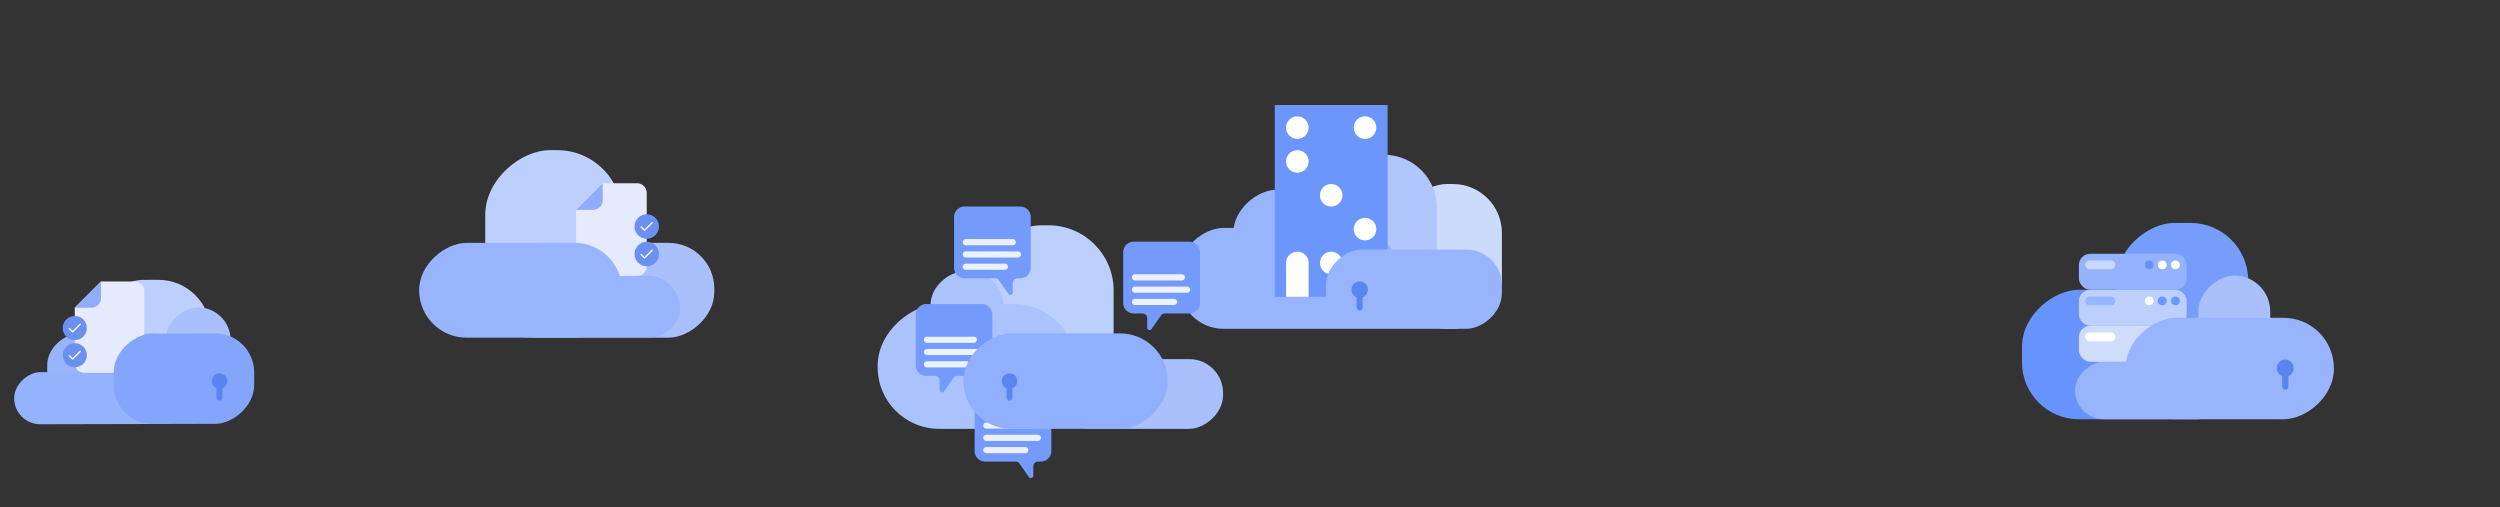 <svg id="Content" xmlns="http://www.w3.org/2000/svg" viewBox="0 0 1380 280"><rect x="0" y="0" width="1380" height="280" fill="#333333" stroke="none"/><defs><style>.cls-1{fill:#ccdafc;}.cls-2{fill:#b0c6fc;}.cls-3{fill:#97b4fc;}.cls-4{fill:#6c96fc;}.cls-5{fill:#fff;}.cls-6{fill:#5985f0;}.cls-7{fill:#bdcffc;}.cls-8{fill:#a9c0fc;}.cls-9{fill:#abc3fc;}.cls-10{fill:#749bfc;}.cls-11{fill:#edf1fc;}.cls-12{fill:#90affc;}.cls-13{fill:#e5ebfc;}.cls-14{fill:#8facff;}.cls-15{fill:#6a91f0;}.cls-16{fill:#fcfcfc;}.cls-17{fill:#6793fc;}.cls-18{fill:#769dfc;}.cls-19{fill:#95b2fc;}.cls-20{fill:#cfdcfc;}.cls-21{fill:#c7d9ff;}.cls-22{fill:#6996ff;}.cls-23{fill:#96b7ff;}.cls-24{fill:#d6e3ff;}.cls-25{fill:#99b8ff;}.cls-26{fill:#83a5fc;}</style></defs><rect class="cls-1" x="760.37" y="112.83" width="79.94" height="57.43" rx="27.02" transform="translate(658.79 941.88) rotate(-90)"/><rect class="cls-2" x="718.64" y="101.61" width="90.7" height="58.35" rx="29.17" transform="translate(633.2 894.78) rotate(-90)"/><rect class="cls-3" x="678.85" y="106.59" width="62.11" height="58.35" rx="24.14" transform="translate(574.14 845.67) rotate(-90)"/><rect class="cls-3" x="683.44" y="93.32" width="55.7" height="120.67" rx="24.42" transform="translate(557.63 864.95) rotate(-90)"/><rect class="cls-4" x="703.68" y="57.98" width="62.27" height="105.87" transform="translate(1469.63 221.83) rotate(-180)"/><circle class="cls-5" cx="716.13" cy="70.44" r="6.23"/><circle class="cls-5" cx="753.5" cy="70.44" r="6.23"/><circle class="cls-5" cx="716.13" cy="89.12" r="6.23"/><circle class="cls-5" cx="734.81" cy="107.8" r="6.23"/><circle class="cls-5" cx="734.81" cy="145.17" r="6.23"/><circle class="cls-5" cx="753.5" cy="126.48" r="6.23"/><path class="cls-5" d="M709.91,138.94h12.45a0,0,0,0,1,0,0v18.68a6.23,6.23,0,0,1-6.23,6.23h0a6.23,6.23,0,0,1-6.23-6.23V138.94A0,0,0,0,1,709.91,138.94Z" transform="translate(1432.27 302.79) rotate(180)"/><rect class="cls-3" x="758.63" y="111.09" width="43.77" height="97.07" rx="19.66" transform="translate(620.88 940.14) rotate(-90)"/><path class="cls-3" d="M702.51,126.52a.64.64,0,0,0,0-1.27.64.64,0,0,0,0,1.27Z"/><circle class="cls-6" cx="750.52" cy="159.87" r="4.53"/><rect class="cls-6" x="748.83" y="161.26" width="3.38" height="10.11" rx="1.69"/><rect class="cls-7" x="525.17" y="137.9" width="103.08" height="76.02" rx="35.98" transform="translate(400.8 752.61) rotate(-90)"/><rect class="cls-8" x="609.8" y="171.36" width="38.49" height="92.22" rx="18.68" transform="matrix(0, -1, 1, 0, 411.57, 846.52)"/><rect class="cls-9" x="504.71" y="147.62" width="68.86" height="109.32" rx="33.94" transform="translate(336.86 741.43) rotate(-90)"/><rect class="cls-9" x="499.53" y="163.98" width="68.35" height="40.08" rx="18.46" transform="translate(349.69 717.72) rotate(-90)"/><path class="cls-10" d="M511.26,167.85H542a5.79,5.79,0,0,1,5.79,5.79v28.05a5.79,5.79,0,0,1-5.79,5.79H528.46a2.63,2.63,0,0,0-2.17,1.13l-5.18,7.45a1.33,1.33,0,0,1-2.41-.76v-5.17a2.65,2.65,0,0,0-2.64-2.65h-4.8a5.79,5.79,0,0,1-5.79-5.79V173.64A5.79,5.79,0,0,1,511.26,167.85Z"/><path class="cls-11" d="M533.64,202.81h-21.8a1.7,1.7,0,1,1,0-3.39h21.8a1.7,1.7,0,1,1,0,3.39Z"/><path class="cls-11" d="M540.58,196H511.84a1.7,1.7,0,1,1,0-3.39h28.74a1.7,1.7,0,0,1,0,3.39Z"/><path class="cls-11" d="M537.72,189.25H511.84a1.7,1.7,0,1,1,0-3.39h25.88a1.7,1.7,0,0,1,0,3.39Z"/><path class="cls-10" d="M625.83,133.41h30.76a5.79,5.79,0,0,1,5.79,5.79v28.05a5.79,5.79,0,0,1-5.79,5.79H643a2.66,2.66,0,0,0-2.17,1.13l-5.18,7.44a1.32,1.32,0,0,1-2.41-.75v-5.18a2.64,2.64,0,0,0-2.64-2.64h-4.8a5.78,5.78,0,0,1-5.78-5.79V139.2A5.78,5.78,0,0,1,625.83,133.41Z"/><path class="cls-11" d="M648.22,168.37H626.41a1.7,1.7,0,0,1,0-3.39h21.81a1.7,1.7,0,0,1,0,3.39Z"/><path class="cls-11" d="M655.15,161.59H626.41a1.7,1.7,0,0,1,0-3.39h28.74a1.7,1.7,0,1,1,0,3.39Z"/><path class="cls-11" d="M652.29,154.8H626.41a1.7,1.7,0,0,1,0-3.39h25.88a1.7,1.7,0,1,1,0,3.39Z"/><path class="cls-10" d="M563.18,114H532.42a5.78,5.78,0,0,0-5.78,5.79v28.05a5.78,5.78,0,0,0,5.78,5.79h16.84a2.63,2.63,0,0,1,2.17,1.13l5.18,7.44a1.32,1.32,0,0,0,2.41-.75v-5.18a2.64,2.64,0,0,1,2.65-2.64h1.51a5.79,5.79,0,0,0,5.79-5.79v-28A5.79,5.79,0,0,0,563.18,114Z"/><path class="cls-11" d="M554.81,148.93H533a1.7,1.7,0,0,1,0-3.39h21.81a1.7,1.7,0,0,1,0,3.39Z"/><path class="cls-11" d="M561.74,142.15H533a1.7,1.7,0,0,1,0-3.39h28.74a1.7,1.7,0,1,1,0,3.39Z"/><path class="cls-11" d="M558.88,135.37H533a1.7,1.7,0,0,1,0-3.39h25.88a1.7,1.7,0,1,1,0,3.39Z"/><path class="cls-10" d="M574.49,215.2H543.74A5.79,5.79,0,0,0,538,221v28a5.79,5.79,0,0,0,5.79,5.79h16.84a2.62,2.62,0,0,1,2.16,1.13l5.19,7.44a1.32,1.32,0,0,0,2.4-.75v-5.18a2.65,2.65,0,0,1,2.65-2.64h1.51a5.79,5.79,0,0,0,5.79-5.79V221A5.79,5.79,0,0,0,574.49,215.2Z"/><path class="cls-11" d="M566.12,250.16H544.31a1.7,1.7,0,0,1,0-3.39h21.81a1.7,1.7,0,0,1,0,3.39Z"/><path class="cls-11" d="M573.06,243.38H544.31a1.7,1.7,0,0,1,0-3.39h28.75a1.7,1.7,0,0,1,0,3.39Z"/><path class="cls-11" d="M570.2,236.6H544.31a1.7,1.7,0,0,1,0-3.39H570.2a1.7,1.7,0,0,1,0,3.39Z"/><rect class="cls-12" x="561.85" y="153.98" width="52.7" height="112.78" rx="26.35" transform="translate(377.83 798.57) rotate(-90)"/><circle class="cls-6" cx="557.25" cy="210.37" r="4.26"/><rect class="cls-6" x="555.66" y="211.67" width="3.18" height="9.52" rx="1.59"/><rect class="cls-7" x="254.43" y="96.33" width="102.35" height="75.48" rx="35.73" transform="translate(171.53 439.67) rotate(-90)"/><rect class="cls-8" x="306.3" y="98.4" width="52.32" height="123.66" rx="25.22" transform="matrix(0, -1, 1, 0, 172.23, 492.69)"/><rect class="cls-3" x="273.37" y="152.31" width="102.09" height="33.95" rx="16.97"/><path class="cls-13" d="M351.66,101.17h-19L318,115.84V147a5.33,5.33,0,0,0,5.32,5.33h28.3A5.33,5.33,0,0,0,357,147V106.5A5.33,5.33,0,0,0,351.66,101.17Z"/><path class="cls-14" d="M327.37,115.84a5.33,5.33,0,0,0,5.33-5.33v-9.34L318,115.84Z"/><circle class="cls-15" cx="356.99" cy="140.22" r="6.76"/><path class="cls-16" d="M360.29,137.83a.37.37,0,0,1,0,.53l-4.24,4.25a.39.39,0,0,1-.27.11.36.36,0,0,1-.26-.11l-1.83-1.83a.38.38,0,0,1,0-.54.39.39,0,0,1,.53,0l1.56,1.57,4-4A.37.37,0,0,1,360.29,137.83Z"/><circle class="cls-15" cx="356.99" cy="125.03" r="6.76"/><path class="cls-16" d="M360.29,122.64a.37.37,0,0,1,0,.53l-4.24,4.24a.39.39,0,0,1-.27.11.36.36,0,0,1-.26-.11l-1.83-1.83a.37.37,0,0,1,0-.53.39.39,0,0,1,.53,0l1.56,1.57,4-4A.37.37,0,0,1,360.29,122.64Z"/><rect class="cls-3" x="261.19" y="104.24" width="52.32" height="111.97" rx="26.16" transform="translate(127.12 447.58) rotate(-90)"/><rect class="cls-17" x="1137.91" y="138.2" width="71.47" height="114.99" rx="31.37" transform="translate(977.95 1369.34) rotate(-90)"/><rect class="cls-18" x="1160.79" y="130.59" width="87.75" height="72.69" rx="31.85" transform="translate(1037.74 1371.6) rotate(-90)"/><rect class="cls-8" x="1202.51" y="163.1" width="61.64" height="39.66" rx="19.83" transform="translate(1050.4 1416.26) rotate(-90)"/><rect class="cls-3" x="1171.24" y="173.91" width="31.73" height="83.31" rx="15.86" transform="translate(971.53 1402.67) rotate(-90)"/><rect class="cls-7" x="1147.56" y="159.96" width="59.5" height="19.87" rx="6.21" transform="translate(2354.61 339.79) rotate(-180)"/><rect class="cls-19" x="1147.56" y="140.09" width="59.5" height="19.87" rx="6.21" transform="translate(2354.61 300.05) rotate(-180)"/><rect class="cls-20" x="1147.56" y="179.83" width="59.5" height="19.87" rx="6.21" transform="translate(2354.61 379.53) rotate(-180)"/><circle class="cls-5" cx="1200.85" cy="146.22" r="2.42"/><circle class="cls-5" cx="1193.6" cy="146.22" r="2.42"/><circle class="cls-15" cx="1186.36" cy="146.22" r="2.42"/><rect class="cls-21" x="1151.02" y="143.81" width="16.68" height="4.83" rx="2.42" transform="translate(2318.71 292.44) rotate(180)"/><circle class="cls-22" cx="1200.85" cy="166.09" r="2.42"/><circle class="cls-22" cx="1193.6" cy="166.09" r="2.42"/><circle class="cls-5" cx="1186.36" cy="166.09" r="2.42"/><rect class="cls-23" x="1151.02" y="163.68" width="16.68" height="4.83" rx="2.42" transform="translate(2318.71 332.19) rotate(-180)"/><circle class="cls-24" cx="1200.85" cy="185.97" r="2.42"/><circle class="cls-25" cx="1193.6" cy="185.97" r="2.42"/><circle class="cls-15" cx="1186.36" cy="185.97" r="2.42"/><rect class="cls-5" x="1151.02" y="183.55" width="16.68" height="4.83" rx="2.42" transform="translate(2318.71 371.93) rotate(-180)"/><rect class="cls-3" x="1202.81" y="145.94" width="55.99" height="114.99" rx="27.76" transform="translate(1027.37 1434.24) rotate(-90)"/><circle class="cls-6" cx="1261.47" cy="203.2" r="4.69"/><rect class="cls-6" x="1259.72" y="204.64" width="3.5" height="10.48" rx="1.75" transform="translate(2522.94 419.75) rotate(-180)"/><rect class="cls-7" x="43.53" y="161.3" width="79.59" height="65.93" rx="28.88" transform="translate(-110.74 278.06) rotate(-90.14)"/><rect class="cls-3" x="43.09" y="167.17" width="41.54" height="75.56" rx="17.29" transform="translate(-140.94 269.31) rotate(-90.14)"/><rect class="cls-8" x="81.38" y="179.68" width="55.91" height="35.97" rx="17.98" transform="translate(-88.07 307.47) rotate(-90.14)"/><rect class="cls-19" x="42.92" y="170.26" width="28.77" height="98.96" rx="14.39" transform="translate(-162.29 277.57) rotate(-90.14)"/><path class="cls-13" d="M74.42,155.37H55.73L41.27,169.83v30.7a5.25,5.25,0,0,0,5.25,5.25h27.9a5.25,5.25,0,0,0,5.25-5.25V160.62A5.25,5.25,0,0,0,74.42,155.37Z"/><path class="cls-14" d="M50.48,169.83a5.25,5.25,0,0,0,5.25-5.26v-9.2L41.27,169.83Z"/><circle class="cls-15" cx="41.27" cy="196.06" r="6.66"/><path class="cls-16" d="M44.53,193.7a.39.39,0,0,1,0,.53l-4.19,4.18a.36.36,0,0,1-.52,0L38,196.61a.37.37,0,0,1,.53-.53l1.54,1.55L44,193.7A.39.39,0,0,1,44.53,193.7Z"/><circle class="cls-15" cx="41.27" cy="181.08" r="6.66"/><path class="cls-16" d="M44.53,178.73a.37.37,0,0,1,0,.52l-4.19,4.18a.36.36,0,0,1-.52,0L38,181.63a.37.37,0,0,1,0-.52.37.37,0,0,1,.53,0l1.54,1.54L44,178.73A.37.37,0,0,1,44.53,178.73Z"/><rect class="cls-26" x="76.57" y="170.27" width="49.94" height="77.56" rx="21.53" transform="translate(-107.26 311.09) rotate(-90.14)"/><circle class="cls-6" cx="121.17" cy="210.34" r="4.26"/><rect class="cls-6" x="119.58" y="211.64" width="3.18" height="9.5" rx="1.59"/></svg>
